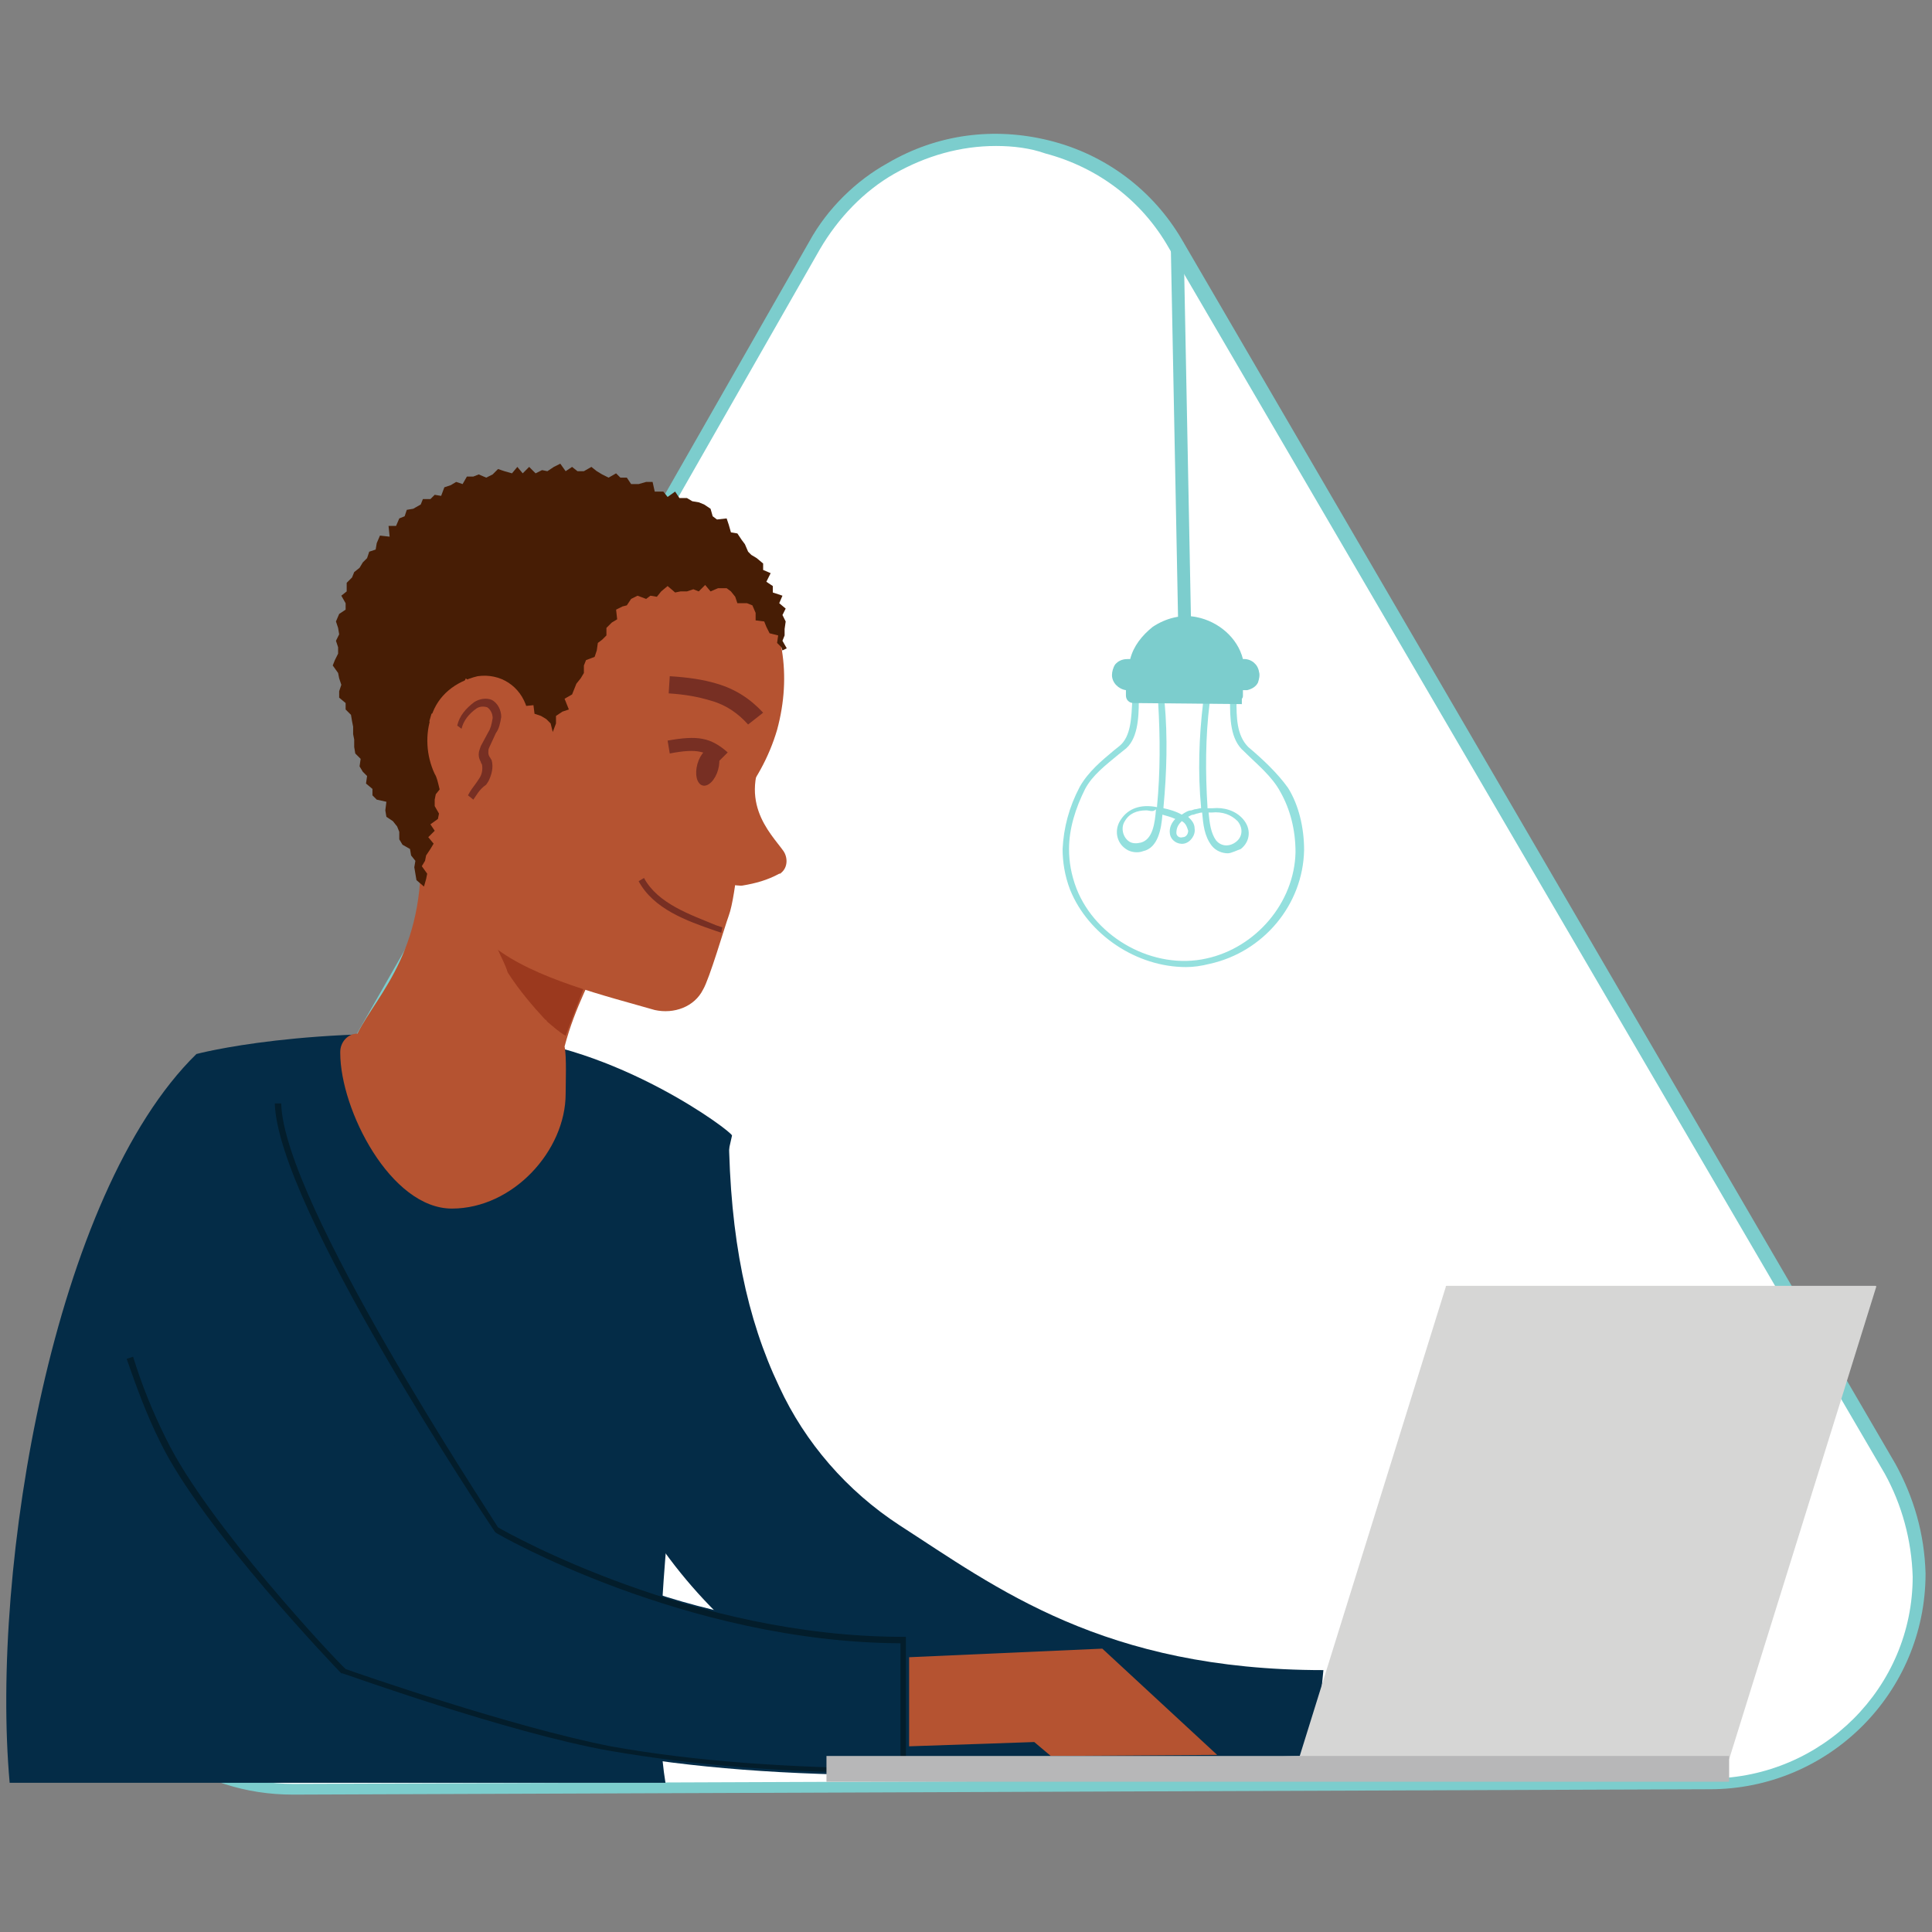 <?xml version="1.0" encoding="utf-8"?>
<!-- Generator: Adobe Illustrator 26.0.2, SVG Export Plug-In . SVG Version: 6.00 Build 0)  -->
<svg version="1.1" id="Layer_1" xmlns="http://www.w3.org/2000/svg" xmlns:xlink="http://www.w3.org/1999/xlink" x="0px" y="0px"
	 viewBox="0 0 180 180" style="enable-background:new 0 0 180 180;" xml:space="preserve">
<rect x="0" y="0" width="180" height="180" fill="#808080" stroke="none"/>
<style type="text/css">
	.st0{fill:#FFFFFF;}
	.st1{fill:#7CCDCD;}
	.st2{fill:#042C47;}
	.st3{fill:#B55331;}
	.st4{fill:#031D2B;}
	.st5{fill:#D6D6D5;}
	.st6{fill:#B7B7B8;}
	.st7{fill:#9B391E;}
	.st8{fill:#471D05;}
	.st9{fill:#94E0DE;}
	.st10{fill:none;}
	.st11{fill:#772F23;}
</style>
<g>
	<g>
		<path class="st0" d="M176.1,136.8L109.6,22.6c-5.4-9.2-17.4-12.4-26.5-7c-3,1.7-5.4,4.3-7.1,7.2L10.5,137.5
			c-3.5,6-3.4,13.4,0.1,19.5c1.3,2.4,3.1,4.4,5.2,5.9c3.4,2.4,7.3,3.8,11.6,3.8l132.1-0.5c10.7-0.1,19.4-8.8,19.4-19.5
			C178.8,143.1,177.8,139.7,176.1,136.8L176.1,136.8z"/>
		<path class="st1" d="M27.3,167.2c-4.4,0-8.5-1.3-12-3.9c-2.2-1.7-4-3.8-5.3-6c-3.7-6.3-3.7-13.9-0.1-20.1L75.4,22.5
			c1.7-3.1,4.4-5.7,7.3-7.3c4.6-2.7,9.9-3.4,15.1-2.1c5.2,1.3,9.6,4.6,12.3,9.2l66.5,114.1c1.7,3.1,2.7,6.5,2.8,10.2
			c0,11.1-9,20.1-20.1,20.1L27.3,167.2z M92.8,13.6c-3.3,0-6.5,0.9-9.5,2.6c-2.8,1.6-5.2,4.1-6.9,7L10.9,137.9
			c-3.3,5.8-3.3,13,0.1,18.8c1.2,2.2,3.1,4.1,5.1,5.8c3.3,2.4,7.2,3.7,11.2,3.7l132.1-0.5c10.4-0.1,18.8-8.5,18.8-18.8
			c-0.1-3.4-1-6.7-2.6-9.6l0,0L108.9,23.1c-2.5-4.4-6.6-7.5-11.5-8.8C96,13.8,94.4,13.6,92.8,13.6z"/>
	</g>
	<g>
		<g>
			<path class="st2" d="M122.5,163.6c-11,0-28.3,2.6-36.2,1.2c-9.6-1.8-5.1-3.9-11.7-8.3c-7.6-4.8-13.6-11.7-17.4-20
				c-4.1-8.6-6.2-18.9-6.4-31.5l17.1,0.5c0.1,9.9,1.7,17.4,4.7,23.7c2.4,5.2,6.3,9.7,11.2,12.9c9,5.8,19,13.5,39.5,13.5L122.5,163.6
				z"/>
		</g>
		<g>
			<path class="st2" d="M62,166.1c-1.7-10.3,0.5-35.5,6.2-60.3c0.1-0.3-10.8-8.5-22.1-9.2c-17.4-1.2-27.8,1.6-27.8,1.6
				c-13.3,13-19.2,47.8-17.4,67.9H62L62,166.1z"/>
		</g>
		<g>
			<path class="st2" d="M84.2,152c-19.4,0-32.2-6.5-42.1-12.9c-4.7-3.1-8.5-7.3-11-12.7c-3.1-6.3-4.5-14.4-4.6-24.2v-1l-15.3,12.7
				v0.2c0,2.1,0,3.8,0.1,5.1c0,7.2,0,7.5,3.4,14.9c3.8,8.3,9.9,15.3,17.5,20.1c6.7,4.4,14.7,7.2,24.4,9.1c7.8,1.4,16.6,2.1,27.6,2.1
				h0.4V152L84.2,152L84.2,152z"/>
		</g>
		<g>
			<path class="st3" d="M56.8,86.5l-17.5-9.7c-0.2,0.7-0.3-0.2-0.2,0.7c0.9,10.9-3.9,15-5.8,18.8c-0.9,0-1.6,0.8-1.6,1.7v0.1
				c0,5.3,4.7,14.5,10.4,14.5s10.6-5.4,10.6-10.7c0-1,0.1-3.5-0.1-4.4c1-3.8,2.6-6.4,3.5-8.9C56.2,87.8,56.4,87.1,56.8,86.5z"/>
		</g>
		<g>
			<polyline class="st3" points="90.9,157.7 97.9,163.6 113.4,163.5 102.7,153.6 84.7,154.4 84.7,162.7 96.4,162.3 			"/>
		</g>
		<g>
			<path class="st4" d="M84.6,165.2h-0.3c-10.8,0-19.5-0.7-27.6-2.1c-9.5-1.7-24.7-7.2-24.8-7.2h-0.1l-0.1-0.1
				c-0.1-0.1-12.9-13.4-16.8-21.5c-1.2-2.4-2.2-5.1-3.1-7.7l0.6-0.2c0.8,2.6,1.8,5.1,3.1,7.7c3.8,7.8,15.7,20.5,16.7,21.4
				c1.1,0.4,15.5,5.4,24.7,7.2c7.8,1.4,16.4,2,27,2.1v-11.7c-20.1-0.1-37.6-10.2-37.7-10.3l-0.1-0.1c-0.8-1.2-20.2-30.2-20.5-39.9
				h0.6c0.2,9.2,19.3,38,20.2,39.5c1.2,0.7,18.2,10.2,37.7,10.2h0.3V165.2z"/>
		</g>
		<g>
			<path class="st5" d="M121,163.9h40.1l13.7-44c0-0.1,0-0.1-0.1-0.1l0,0h-39.9c-0.1,0-0.1,0-0.1,0.1L121,163.9z"/>
		</g>
		<g>
			<rect x="77" y="163.6" class="st6" width="84.1" height="2.4"/>
		</g>
	</g>
	<g>
		<path class="st7" d="M51,95.2L51,95.2c-0.1-0.1-0.1-0.2-0.2-0.2c-1.2-1.3-2.4-2.7-3.5-4.4c-0.2-0.7-0.6-1.4-0.9-2.1
			c-1.1-2.4-2-5-2.9-7.4c-0.1-0.4-0.3-0.9-0.4-1.2c0-0.2,0.1-0.4,0.1-0.7l13.9,0.4c-0.1,2.7-0.5,5.4-1.2,7.9c-0.4,1.9-2.1,6-3.2,9
			C52,96.1,51.5,95.6,51,95.2z"/>
	</g>
	<g>
		<path class="st3" d="M34,57.2C36.8,47,47.4,42.9,58.2,45.8c10.6,3,17,11.9,14.2,22.2c-3,10.2-14.9,17.1-25.5,14.1
			C36.3,79.3,31.1,67.5,34,57.2z"/>
	</g>
	<g>
		<path class="st3" d="M36.8,72.9c2.8,5.1,4.6,11.7,9.2,15.3c3.8,3,10.5,4.6,15,5.9c1.8,0.4,3.7-0.3,4.5-1.9c0.6-1,2-5.8,2.4-6.9
			c0.7-1.9,1.2-8.4,1.4-10.8c0.3-2.7,2.1-5.4,2.7-8.2L36.8,72.9z"/>
	</g>
	<g>
		<path class="st3" d="M71.8,69.1c-3.4,5.4,0,8.5,1.2,10.2c0.4,0.6,0.4,1.5-0.2,2c-0.1,0.1-0.1,0.1-0.2,0.1
			c-1.1,0.6-2.2,0.9-3.4,1.1c-0.3,0.1-2.7-0.3-3-0.6L70.6,69L71.8,69.1z"/>
	</g>
	<g>
		<polygon class="st8" points="72.9,60.6 72.8,60.3 72.4,59.9 72.5,59.2 71.7,59 71.4,58.4 71.2,57.9 70.4,57.8 70.4,57.1 
			70.1,56.4 69.6,56.2 68.7,56.2 68.5,55.6 68.1,55.1 67.7,54.8 66.9,54.8 66.2,55.1 65.7,54.5 65.1,55.1 64.6,54.9 64,55.1 
			63.4,55.1 62.9,55.2 62.2,54.6 61.6,55.1 61.2,55.6 60.6,55.5 60.2,55.8 59.4,55.5 58.8,55.8 58.4,56.4 58,56.5 57.4,56.8 
			57.5,57.7 57,58 56.5,58.5 56.5,59.2 56.1,59.6 55.7,59.9 55.6,60.6 55.4,61.2 54.6,61.5 54.4,62 54.4,62.7 54.1,63.2 53.7,63.7 
			53.5,64.2 53.3,64.7 52.6,65.1 53,66.1 52.4,66.3 51.8,66.7 51.8,67.4 51.5,68.2 51.3,67.4 50.9,67 50.4,66.7 49.8,66.5 
			49.7,65.7 48.7,65.8 48.5,65.4 48.3,64.6 47.4,64.8 47.2,64.1 46.8,63.3 46.1,63.3 45.4,64 45,63.7 44.2,63.9 43.4,63.2 
			43.1,63.9 42.8,64.4 42.1,64.4 41.8,64.8 41.5,65.3 41.1,65.7 40.8,66.3 40.2,66.5 40,67.2 40.2,67.6 40.3,68.2 40.3,68.8 
			40.5,69.4 40.7,70.1 41,70.6 40.7,71.1 41.3,71.6 41.1,72.2 41.4,72.9 41,73.5 40.6,74 40.5,74.5 40.5,75.1 40.9,75.8 40.8,76.3 
			40.1,76.8 40.5,77.4 39.9,78 40.4,78.6 40.1,79.1 39.7,79.7 39.6,80.2 39.3,80.7 39.8,81.4 39.7,81.9 39.5,82.6 38.8,82 
			38.7,81.4 38.6,80.8 38.7,80.2 38.3,79.7 38.2,79.1 37.5,78.7 37.2,78.2 37.2,77.5 37,77 36.6,76.5 36,76.1 35.9,75.5 36,74.7 
			35.1,74.5 34.7,74.1 34.7,73.5 34.1,73 34.2,72.3 33.8,71.9 33.5,71.4 33.6,70.7 33.1,70.2 33,69.6 33,68.9 32.9,68.4 32.9,67.7 
			32.8,67.2 32.7,66.6 32.2,66.1 32.2,65.5 31.6,65 31.6,64.4 31.8,63.8 31.6,63.2 31.5,62.7 31,62 31.2,61.5 31.5,60.9 31.5,60.3 
			31.3,59.7 31.6,59.1 31.5,58.5 31.3,57.9 31.6,57.2 32.2,56.8 32.2,56.2 31.8,55.5 32.3,55.1 32.3,54.3 32.8,53.8 33,53.3 
			33.5,52.9 33.8,52.4 34.2,52 34.4,51.4 35,51.2 35.1,50.6 35.4,49.9 36.3,50 36.2,49 36.9,49 37.2,48.3 37.7,48.1 37.9,47.5 
			38.5,47.4 39.2,47 39.4,46.5 40.1,46.5 40.5,46.1 41.1,46.2 41.4,45.4 42,45.2 42.5,44.9 43.1,45.1 43.5,44.4 44.1,44.4 
			44.6,44.2 45.3,44.5 45.9,44.2 46.4,43.7 47,43.9 47.7,44.1 48.2,43.5 48.7,44.1 49.3,43.5 49.9,44.1 50.5,43.8 51,43.9 
			51.6,43.5 52.2,43.2 52.7,43.9 53.3,43.5 53.8,43.9 54.4,43.9 55.1,43.5 55.6,43.9 56.1,44.2 56.7,44.5 57.4,44.1 57.8,44.5 
			58.4,44.5 58.8,45.1 59.5,45.1 60.2,44.9 60.8,44.9 61,45.8 61.8,45.8 62.2,46.3 62.9,45.8 63.3,46.4 64,46.4 64.5,46.7 
			65.1,46.8 65.6,47 66.2,47.4 66.4,48.1 66.8,48.4 67.7,48.3 67.9,48.9 68.1,49.6 68.7,49.7 69.1,50.3 69.4,50.7 69.7,51.4 
			70,51.7 70.5,52 71.1,52.5 71.1,53.1 71.8,53.4 71.4,54.2 72,54.6 72,55.2 72.9,55.5 72.6,56.2 73.2,56.7 72.9,57.3 73.2,57.9 
			73.1,58.6 73.1,59.2 72.9,59.7 73.3,60.4 		"/>
	</g>
	<g>
		<path class="st3" d="M45.5,76.8c-0.4-0.1-0.7-0.2-1.1-0.2c-0.7,0-1.4-0.2-2.1-0.7c-0.7-0.7-1.2-1.6-1.4-2.6
			c-0.1-0.4-0.2-0.9-0.4-1.2c-0.8-1.7-0.9-3.7-0.3-5.4c0.6-1.9,2.2-3.2,4.3-3.7c2.1-0.3,4,0.9,4.6,3c0.2,0.8,0.1,1.6-0.2,2.4
			l-1.1-0.7c0.2-0.4,0.2-0.9,0.1-1.4c-0.4-1.4-1.9-2.2-3.3-2.1c-1.4,0.2-2.7,1.4-3.2,2.7c-0.4,1.5-0.3,3.1,0.2,4.5
			c0.2,0.5,0.3,1,0.4,1.4c0.2,0.8,0.6,1.5,1.1,2.1c0.4,0.2,0.9,0.2,1.3,0.3c0.5,0.1,1.1,0.2,1.6,0.4L45.5,76.8z"/>
	</g>
	<g>
		<g>
			<path class="st9" d="M110.5,90.1c-4.6,0-9.1-3-10.8-7.2c-0.5-1.3-0.7-2.6-0.7-3.8c0.1-2,0.6-3.9,1.6-5.8c0.8-1.4,2-2.4,3.2-3.4
				l0.5-0.4c1.1-0.9,1.1-2.7,1.2-4.3v-0.5h0.6v0.6c0,1.6-0.1,3.7-1.4,4.6l-0.5,0.4c-1.2,1-2.4,1.9-3.1,3.2c-0.9,1.8-1.5,3.7-1.5,5.6
				c0,1.2,0.2,2.4,0.7,3.7c1.8,4.6,7.2,7.6,12.1,6.5c4.6-1,8.2-5.2,8.3-9.9c0-2.1-0.5-4-1.4-5.6c-0.8-1.5-2.2-2.6-3.4-3.8
				c-1.3-1.1-1.3-3.1-1.3-4.8v-0.4h0.6v0.4c0,1.6,0,3.3,1.1,4.4c1.3,1.1,2.7,2.4,3.7,3.8c1,1.6,1.5,3.7,1.5,5.8
				c-0.1,5.1-3.8,9.5-8.8,10.6C111.9,90,111.2,90.1,110.5,90.1z"/>
		</g>
		<g>
			<path class="st9" d="M114.4,79.5c-0.5,0-1.1-0.2-1.5-0.7c-0.7-0.9-0.8-2-0.9-3.1c-0.2,0-0.4,0.1-0.5,0.1l-0.3,0.1
				c-0.2,0-0.3,0.1-0.5,0.2c0.3,0.3,0.6,0.6,0.6,1.1c0.1,0.6-0.4,1.3-1,1.4c-0.6,0.1-1.2-0.3-1.3-0.9c-0.1-0.6,0.2-1.1,0.5-1.4
				c-0.4-0.2-0.9-0.3-1.2-0.4c-0.1,1.3-0.4,3.1-1.8,3.4c-0.5,0.2-1.2,0.1-1.6-0.2c-0.9-0.6-1.1-1.8-0.5-2.7c0.7-1.1,1.9-1.5,3.4-1.2
				v-0.1c0.3-3.1,0.3-6.4,0.1-9.7h0.6c0.3,3.3,0.2,6.6-0.1,9.8v0.1c0.5,0.1,1.2,0.3,1.7,0.6c0.3-0.2,0.6-0.4,0.9-0.4l0.3-0.1
				c0.2,0,0.4-0.1,0.6-0.1v-0.1c-0.3-3.2-0.2-6.5,0.2-9.8l0.6,0.1c-0.4,3.2-0.4,6.5-0.2,9.7v0.1c0.2,0,0.3,0,0.5,0
				c1-0.1,2.1,0.2,2.8,1c0.8,0.9,0.7,2.1-0.2,2.8C115.3,79.2,114.7,79.5,114.4,79.5z M112.6,75.7c0.1,1,0.2,1.9,0.7,2.6
				c0.5,0.6,1.3,0.6,1.9,0.1c0.6-0.5,0.6-1.3,0.1-1.9c-0.6-0.6-1.4-0.9-2.4-0.8C112.9,75.7,112.7,75.7,112.6,75.7z M106.8,75.5
				c-0.9,0-1.6,0.3-2,1c-0.4,0.6-0.2,1.5,0.4,1.9c0.3,0.2,0.7,0.2,1.1,0.1c1.1-0.3,1.3-1.8,1.4-3.1
				C107.4,75.7,107.1,75.5,106.8,75.5z M110.1,76.5c-0.3,0.3-0.5,0.6-0.5,1.1c0,0.3,0.3,0.5,0.6,0.4c0.3,0,0.5-0.3,0.5-0.6
				C110.6,77.1,110.5,76.7,110.1,76.5z"/>
		</g>
		<g>
			<path class="st10" d="M104.2,62.8c0-0.2,0.1-0.4,0.2-0.6c0.1-0.1,0.4-0.2,0.6-0.2h0.7c0.4-2.6,3.1-4.4,5.7-3.8
				c2,0.4,3.5,2,3.8,3.9h0.6c0.4,0,0.7,0.2,0.8,0.7c0.1,0.4-0.2,0.9-0.7,1c-0.1,0-0.1,0-0.2,0h-0.6V65c0,0.1-0.1,0.1-0.1,0.1l0,0
				l-9.3-0.1c-0.1,0-0.1-0.1-0.1-0.1v-1.1h-0.5C104.5,63.6,104.2,63.2,104.2,62.8z"/>
		</g>
		<g>
			<path class="st1" d="M104.2,62.8c0-0.2,0.1-0.4,0.2-0.6c0.1-0.1,0.4-0.2,0.6-0.2h0.7c0.4-2.6,3.1-4.4,5.7-3.8
				c2,0.4,3.5,2,3.8,3.9h0.6c0.4,0,0.7,0.2,0.8,0.7c0.1,0.4-0.2,0.9-0.7,1c-0.1,0-0.1,0-0.2,0h-0.6V65c0,0.1-0.1,0.1-0.1,0.1l0,0
				l-9.3-0.1c-0.1,0-0.1-0.1-0.1-0.1v-1.1h-0.5C104.5,63.6,104.2,63.2,104.2,62.8z"/>
			<path class="st1" d="M115.7,65.6l-10.1-0.1c-0.4,0-0.7-0.3-0.7-0.7v-0.5c-0.7-0.1-1.3-0.7-1.3-1.4c0-0.3,0.1-0.7,0.3-1l0.1-0.1
				c0.3-0.3,0.7-0.4,1.1-0.4h0.2c0.3-1.2,1.1-2.2,2.1-3c1.2-0.8,2.7-1.2,4.1-0.9c2,0.4,3.8,1.9,4.3,3.9h0.1c0.7,0,1.3,0.5,1.4,1.2
				c0.1,0.3,0,0.7-0.1,1c-0.2,0.4-0.6,0.6-1,0.7h-0.2h-0.2v0.5c0,0.1,0,0.2-0.1,0.3L115.7,65.6L115.7,65.6z M106.2,64.2l8.4,0.1
				v-1.2h1.3c0.1,0,0.1-0.1,0.2-0.1v-0.1v-0.1c0-0.1-0.2-0.2-0.2-0.2h-1.2l-0.1-0.5c-0.3-1.7-1.6-3.1-3.3-3.4
				c-1.1-0.2-2.2,0-3.2,0.7c-0.9,0.6-1.5,1.6-1.7,2.6l-0.1,0.5H105h-0.1c0,0.1,0,0.2,0,0.2c0,0.1,0.1,0.2,0.2,0.2h1.1V64.2z
				 M105.7,64.2L105.7,64.2L105.7,64.2z"/>
		</g>
		<g>
			<path class="st10" d="M104.3,62.8c0-0.4,0.2-0.7,0.7-0.8c0,0,0,0,0.1,0h0.7l0,0c0.4-2.6,2.8-4.3,5.4-3.8c2,0.3,3.5,1.9,3.8,3.9
				l0,0h0.7c0.3,0,0.7,0.2,0.7,0.6c0.1,0.4-0.1,0.8-0.5,0.9c-0.1,0-0.1,0-0.2,0H115l0,0v1.2l0,0l-9.3-0.1l0,0v-1.2l0,0H105
				C104.5,63.5,104.3,63.1,104.3,62.8z"/>
		</g>
	</g>
	<g>
		
			<rect x="109.4" y="22.6" transform="matrix(1 -1.951063e-02 1.951063e-02 1 -0.766 2.154)" class="st1" width="1.2" height="35.4"/>
	</g>
	<g>
		<g>
			<path class="st11" d="M69.7,67.5c-0.9-1-2-1.8-3.4-2.2c-1.3-0.4-2.5-0.6-4-0.7l0.1-1.6c1.6,0.1,3.1,0.3,4.4,0.7
				c1.7,0.5,3.1,1.4,4.3,2.7L69.7,67.5z"/>
		</g>
		<g>
			<path class="st11" d="M44.1,74.5l-0.5-0.4c0.2-0.4,0.5-0.8,0.8-1.2l0.2-0.3c0.3-0.4,0.4-0.9,0.3-1.4c0,0-0.1-0.1-0.1-0.2
				c-0.1-0.2-0.2-0.4-0.2-0.7s0.1-0.5,0.2-0.8l0.7-1.3c0.2-0.3,0.3-0.7,0.4-1.3c0-0.4-0.2-0.8-0.5-1c-0.3-0.1-0.7-0.1-1,0.1
				c-0.7,0.5-1.2,1.1-1.4,1.9l-0.4-0.3c0.2-0.9,0.8-1.6,1.6-2.2c0.5-0.3,1.1-0.4,1.6-0.2c0.6,0.3,0.9,1,0.9,1.6
				c-0.1,0.6-0.2,1.1-0.5,1.5l-0.6,1.3c-0.1,0.2-0.1,0.3-0.1,0.5c0,0.1,0,0.2,0.1,0.4c0.1,0.1,0.1,0.2,0.2,0.3c0.2,0.7,0,1.4-0.3,2
				l-0.2,0.3C44.6,73.6,44.4,74.1,44.1,74.5z"/>
		</g>
		<g>
			<path class="st11" d="M66.9,71c-1.1-1-1.9-1.3-4.5-0.8L62.2,69c2.8-0.5,4-0.3,5.6,1.1L66.9,71z"/>
		</g>
		<g>
			<path class="st11" d="M67.2,86.9l-0.6-0.2c-2.6-0.9-5.7-2-7.1-4.6l0.5-0.3c1.3,2.4,4.3,3.4,6.7,4.4l0.6,0.2L67.2,86.9z"/>
		</g>
		<g>
			<ellipse transform="matrix(0.271 -0.963 0.963 0.271 -20.8 115.628)" class="st11" cx="66" cy="71.5" rx="1.8" ry="1"/>
		</g>
	</g>
</g>
</svg>
